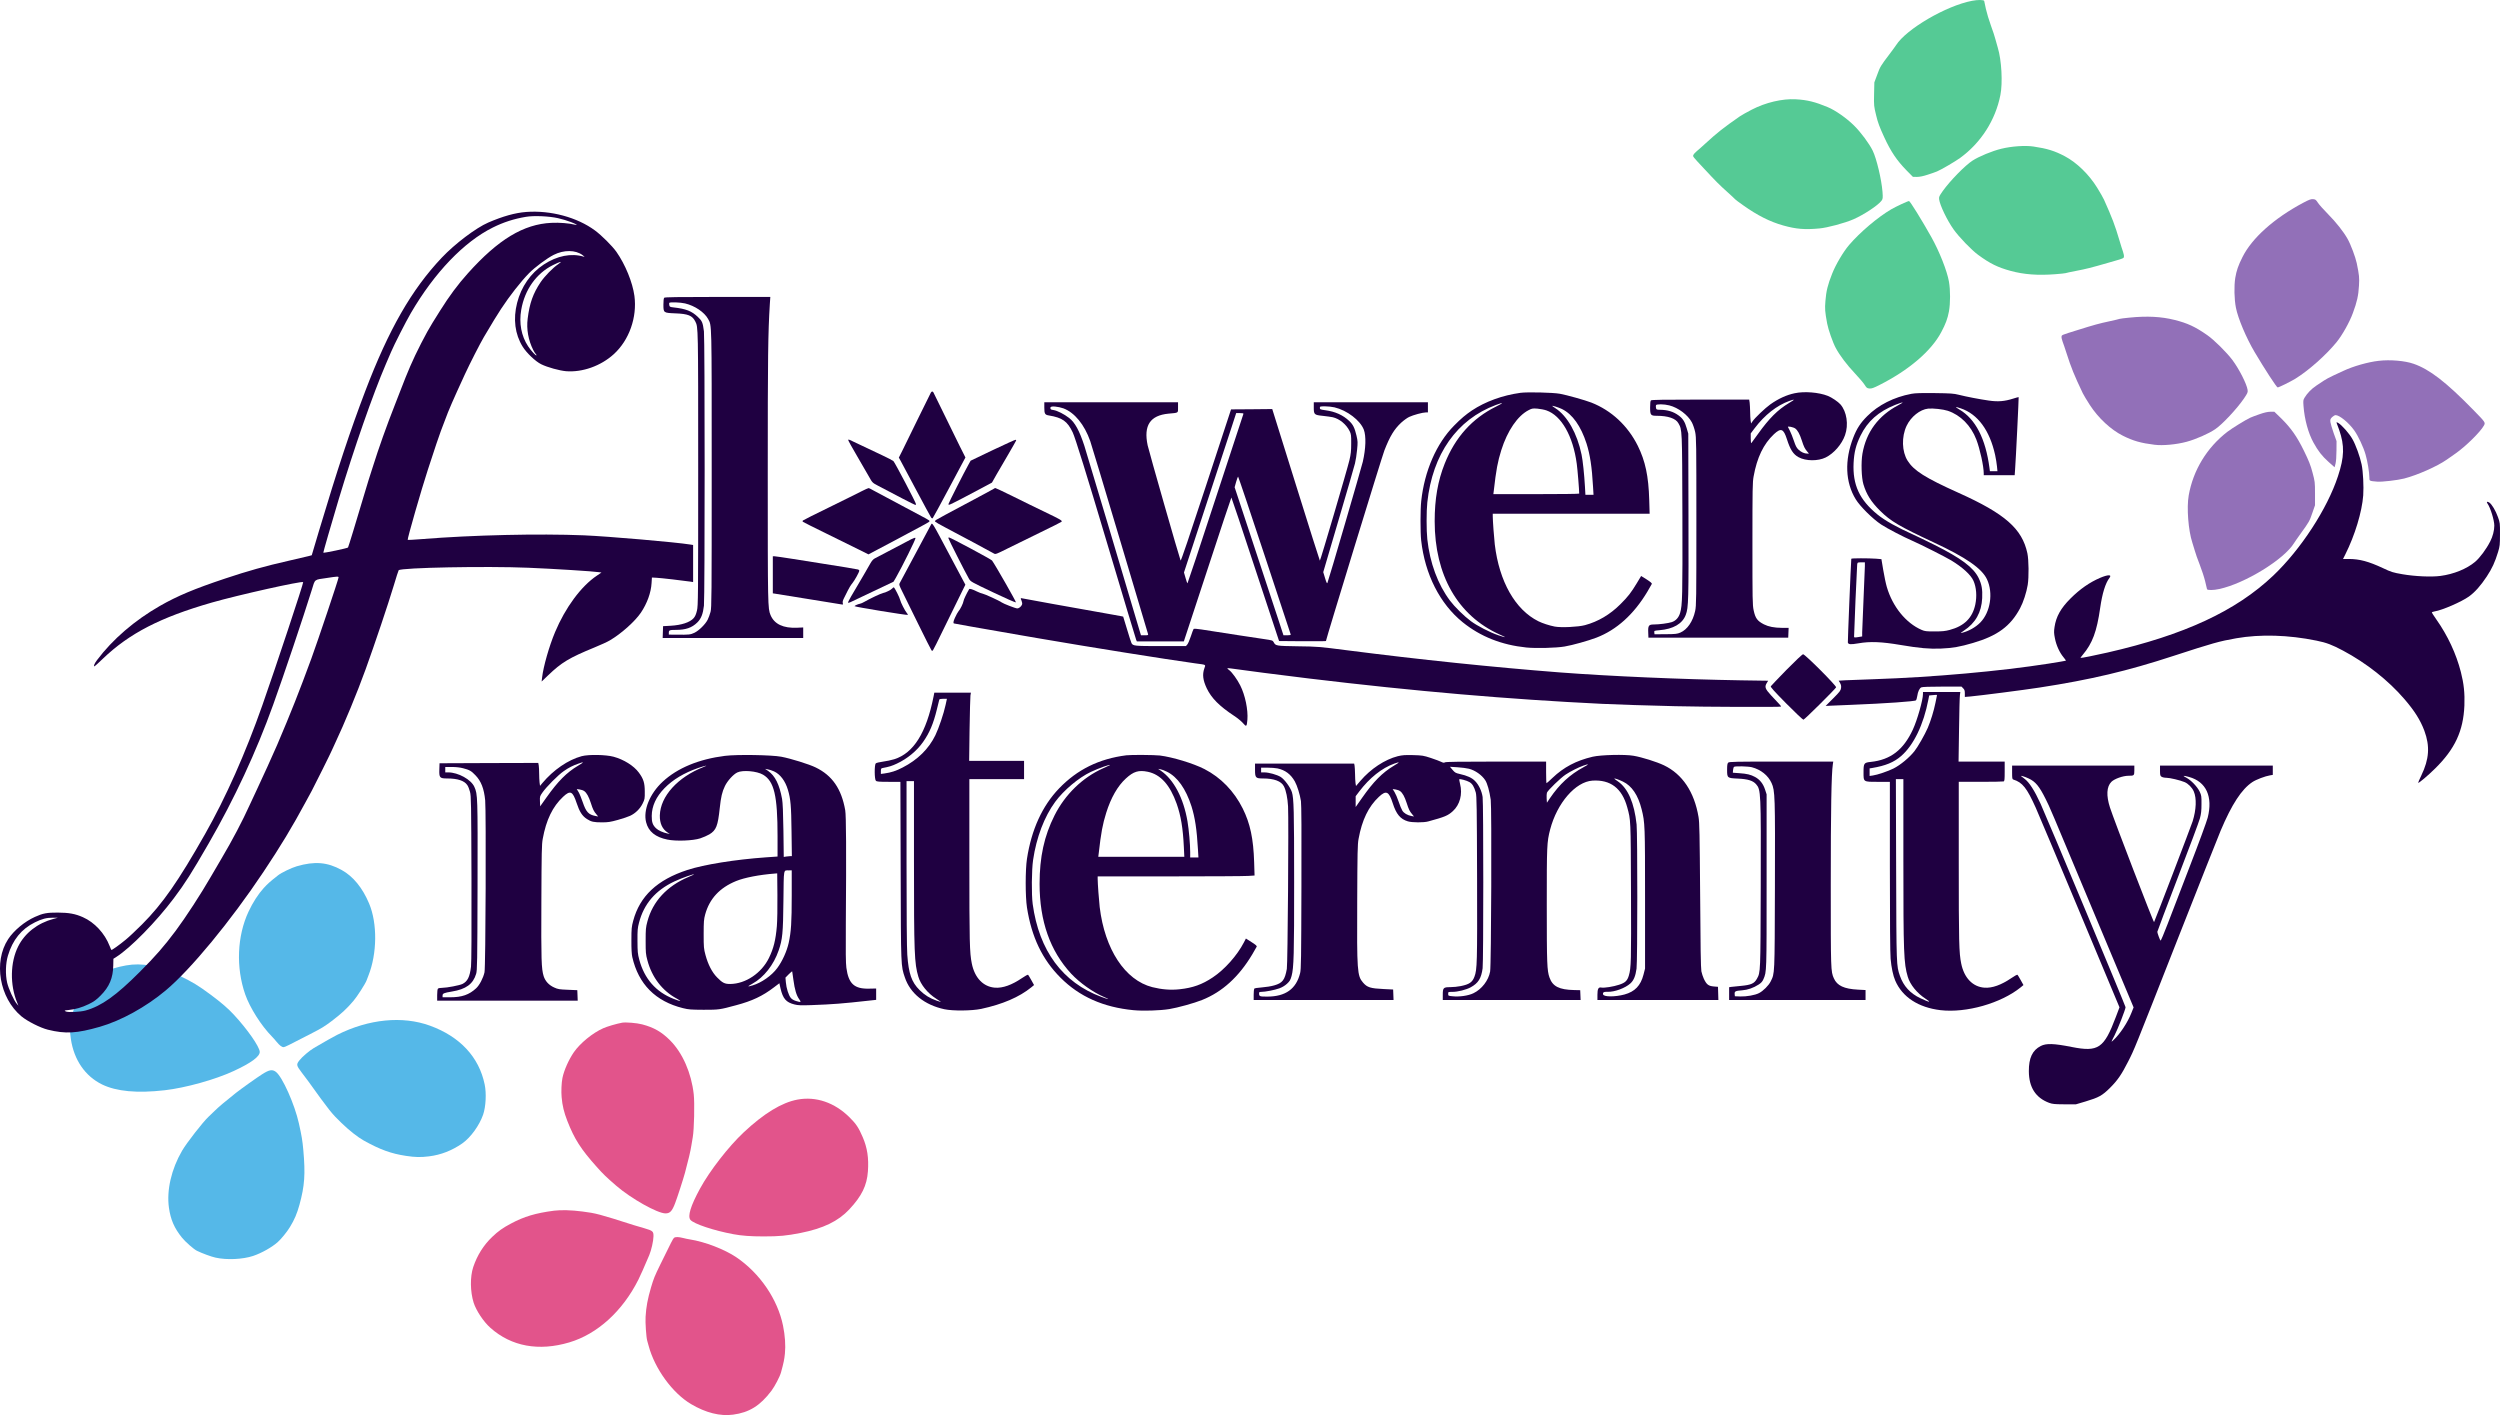 <?xml version="1.0" encoding="UTF-8"?>
<svg id="_レイヤー_2" data-name="レイヤー 2" xmlns="http://www.w3.org/2000/svg" viewBox="0 0 3701.73 2095.3">
  <defs>
    <style>
      .cls-1 {
        fill: #e2548b;
      }

      .cls-2 {
        fill: #55ca95;
      }

      .cls-3 {
        fill: #55b8e8;
      }

      .cls-4 {
        fill: #1f0041;
      }

      .cls-5 {
        fill: #9270b8;
      }
    </style>
  </defs>
  <g id="_レイヤー_1-2" data-name="レイヤー 1">
    <g>
      <g>
        <path class="cls-3" d="M291.47,1851.97c7.86,3.85,21.46,8.85,27.58,10.16,16.64,3.77,40.55,2.6,55.81-2.5,12.66-4.29,27.84-12.82,36.49-20.6,5.06-4.46,13.77-15.18,17.96-22.16,6.63-10.77,10.45-19.77,14.14-33.1,7.66-28.07,8.86-45.12,5.67-80.89-1.3-14.17-2.29-20.39-6.51-39.35-6.24-28.31-24.58-69.35-34.13-76.45-5.3-3.94-9.69-3.22-20.34,3.57-7.72,4.85-30.81,21.33-38.56,27.41-15.37,12.13-26.11,21.21-31.78,26.84-1.25,1.19-5.32,5.14-9.14,8.78-8.47,8.04-32.21,38.48-39,50.13-15.92,27.29-23.17,58.66-19.49,84.57,2.54,17.71,7.93,30.07,19.13,44,4.93,6.28,17.56,17.28,22.19,19.6Z"/>
        <path class="cls-3" d="M151.14,1605.75c21.33,10.37,51.84,13.24,92.82,8.56,30.65-3.51,74.45-15.68,101.82-28.36,26.17-12.07,39.13-21.63,38.82-28.59-.49-7.72-18.26-33.26-38.32-54.89-8.42-9.12-18.42-17.8-34.15-29.49-18.86-14.02-27.48-19.18-46.78-28.42-31.04-14.73-55.16-19.32-78.77-15.06-26.66,4.86-42.01,12.76-55.8,28.8-12.82,14.9-20.1,28.55-24,45.2-3.54,14.82-3.89,21.66-1.85,35.01,4.63,30.98,21.18,54.99,46.21,67.24Z"/>
        <path class="cls-3" d="M538.6,1688.77c24.06,13.4,40.6,19.46,62.6,22.73,13.53,2.08,21.77,2.23,33.98.71,17.69-2.18,34.04-8.59,49.22-19.11,12.5-8.77,25.33-26.53,30.96-42.65,3.99-11.74,5.08-31.48,2.27-44.79-8.4-40.5-36.51-70.74-80.92-86.93-40.78-14.86-90.8-9.93-137.58,13.62-5.99,3.03-18.66,10.18-34.38,19.43-6.9,4.09-17.5,13.16-21.7,18.63-4.49,5.88-4.23,7.2,3.68,17.68,3.9,5.14,8.25,10.86,9.6,12.74,31.57,44.02,34.89,48.11,49.29,61.93,11.43,11.11,24.03,20.98,32.99,26.02Z"/>
        <path class="cls-3" d="M419.96,1550.51c1.92-.07,6.91-2.59,39.66-19.49,17.54-9.02,20.41-10.87,31.62-19.24,14.27-10.82,22.64-18.56,32.19-29.9,5.43-6.3,17.57-25.32,19.25-29.92.55-1.58,1.86-4.85,2.79-7.27,13-32.58,13.46-77.46,1.06-106.87-9.7-23.16-23.65-40.26-40.54-49.56-21.17-11.75-40.06-13.33-66.64-5.55-7.95,2.31-22.76,9.5-27.62,13.36-11.92,9.33-15.33,12.41-21.3,18.93-8.12,8.92-16.09,21.31-22.45,34.9-16.9,36.15-18.78,82.6-4.91,122.44,6.91,19.71,23.6,46.2,39.57,62.43,1.77,1.81,4.84,5.22,6.77,7.65,4.36,5.36,7.84,8.07,10.56,8.09Z"/>
      </g>
      <path class="cls-4" d="M779.21,313.86c-16.3,1.2-34.5,6.3-56.3,15.7-18.2,7.9-49.3,31.4-68.7,51.9-44.7,47.2-78.6,106.3-113.3,197.5-22.3,58.6-40.9,114.7-68.6,207.2l-10.7,36-4.4,1.2c-2.4.6-15.5,3.7-29.1,6.8-35.7,8.1-61.3,15.3-94.8,26.5-45.5,15.2-70.6,25.7-96.5,40.5-37.4,21.4-70.1,49.5-93.1,80.2-3.9,5.1-5.6,9.3-3.8,9.3.3,0,6-5.1,12.5-11.4,39.2-37.5,85.1-61.2,161.4-83.1,39.5-11.3,133.1-32.2,135.1-30.2.9.8-40.7,126.2-60.4,182.2-25,71.1-54.2,136.8-84.7,190.5-39.9,70.4-63,103.5-93.5,134.1-8.5,8.5-19.3,18.7-24,22.5-9.4,7.8-20.8,15.9-21.4,15.3-.3-.2-1.4-2.9-2.6-5.9-7.3-18.8-22.4-35-39.6-42.6-11.3-5-20.6-6.7-36.9-6.8-16.4-.1-22.4,1.1-34.1,6.4-15.3,6.9-31.2,20.1-39.6,32.9-22.1,33.7-13,87,19.6,114.3,8.8,7.3,27.9,17,39.2,19.8,26.2,6.5,42.7,5.5,76.9-4.3,31.4-9,68.4-29.4,97.5-53.8,37-30.9,96-102.4,144.7-175.4,25.4-38,43-67.2,62.8-104,2.7-5,6.6-12.2,8.7-16,4-7.4,29.8-59.3,29.8-60,0-.2,2.2-5,4.9-10.7,13.8-29.2,32.4-74.1,45.1-109.2,13.6-37.6,33.2-95.9,41.7-124.1,3.6-12.1,6.9-22.4,7.3-22.8,3.5-3.9,130-6.3,192-3.7,36.6,1.5,97,5.3,104.9,6.6l3.4.5-6.8,4.6c-23.2,15.5-46.7,47.3-61.9,83.6-8.7,20.6-17.4,51.2-19.2,67.2l-.7,6,9.4-9c20.1-19.3,31.2-26,68.9-41.5,9.1-3.7,19.4-8.4,22.8-10.5,16.7-9.8,37-27.9,45.9-41,9.2-13.7,15-29.6,15.8-43.9l.5-8.1,6.2.3c5.8.2,42.1,4.4,51.1,5.8l3.7.6v-54.9l-3.7-.6c-22.2-3.6-122.4-12.2-158-13.7-66.6-2.7-164.3-.5-240.1,5.6-11.2.9-20.5,1.4-20.8,1.1-.9-.9,20.4-75,29.8-103.7,10.5-32.2,16.9-51.3,19.3-57.5,1.3-3.3,3.9-10.3,5.9-15.5,5.8-15.9,11.5-28.9,29.7-68.5,7.4-16,22.4-45.4,28.1-55.1,13.9-23.4,18.1-30.4,25.6-41.9,12.4-18.9,28.9-40,41.2-52.6,8.5-8.7,26.8-22.3,36.6-27.2,15-7.6,32.3-7.4,42.6.3,3.2,2.4,3.7,3,1.8,2.4-18.3-5.5-39.4-1.4-59.1,11.6-19.3,12.6-33.5,33-39.5,56.8-6.1,23.9-3.2,46.5,8.2,64.8,5.8,9.4,19.1,22,27.5,26.1,9.3,4.6,26.9,9.4,36.8,10.3,24.2,1.9,51.5-7.8,70.6-25.2,22.8-20.7,34.8-54.6,30.6-86.3-2.7-20-13.5-46.5-26.7-65.3-6.1-8.6-21.7-24.2-31.7-31.6-26.4-19.5-65.7-30.1-101.8-27.4ZM826.31,323.06c5.8,1.3,14.2,3.8,18.7,5.6,8.5,3.2,11.9,5.5,6.1,4-8.3-2.1-22.6-3.3-34.6-2.7-41.2,1.9-78.7,24.5-123.7,74.7-14.8,16.5-27.6,33.7-41,55.1-4.3,6.8-9.5,15.1-11.5,18.4-8.9,14.1-24.7,45-32.9,64.2-6,14.1-7.5,17.9-15.6,38.8-2.6,6.6-5.7,14.7-7,18-12.9,32.8-23.6,62.9-33.4,94-2.3,7.1-4.8,15-5.6,17.5s-3.7,12.1-6.5,21.5c-12.6,42.4-23.3,77.4-24,78.5s-35.8,8.5-36.6,7.7c-.3-.3,11.9-42.6,22.7-78.7,23-76.5,50.8-156,69.9-200.5,2.9-6.6,6.3-14.7,7.7-17.9,4.4-10.5,21.8-44.7,29.3-57.6,35-60,78.6-105.5,121.5-126.8,15.7-7.8,31.4-12.9,49-15.8,11.7-2,34.1-1,47.5,2ZM826.31,391.36c-7.7,5.2-19.7,17.5-25.7,26.3-11.3,16.8-16.5,31.3-19.3,54.3-2,15.5,1,31.9,8.3,46.4,1.5,2.8,3.1,5.4,3.7,5.8.5.3,1,1.1,1,1.8,0,2-8-6.5-12.4-13.3-10-15.1-13.6-34.3-10.1-54.1,5.1-29.5,22.3-53.7,46.7-65.9,11.8-5.9,15.5-6.5,7.8-1.3ZM501.31,854.96c0,2.5-30.7,93.9-40.3,120.2-17.8,48.5-30.1,79.7-50.7,128-5.5,12.8-22.5,50.3-30.2,66.5-3.3,6.9-8,16.9-10.4,22.3-10.5,23.3-25.7,52.2-41.4,78.7-5.4,9.1-12.5,21.2-15.8,27-15.3,26.5-37.5,60.6-52.4,80.6-17.2,23-30,37.7-53.3,61-34.8,34.9-56.7,50.5-80.1,57-8.2,2.2-26.3,3.1-29.5,1.3-2.3-1.3-2-1.4,4.1-2,10.7-1.1,19.9-3.8,30-8.7,7.8-3.8,11-6.1,17.6-12.7,13-13,18.5-26.1,18.8-44.7l.2-9.8,4.4-2.8c21.1-13.4,59.2-52.3,85-86.7,16.9-22.5,25.8-36.5,51.5-81,38-65.8,70.6-135.8,95.8-206,15.8-43.9,44.7-130,57-169.5,5.2-16.8,2.9-15,22.7-17.9,15.5-2.4,17-2.4,17-.8ZM79.31,1360.56c-23.7,6.3-42.5,21-52.4,40.8-11.8,23.4-12.4,56.9-1.5,83.2l1.9,4.6-2.6-3c-4.2-4.9-12.1-22.4-14.1-31-2.8-12.3-2.3-28.5,1.1-40,7-23.5,20.1-39.7,40.1-49.5,10.3-5.1,17.2-6.9,26.5-6.8h7.5l-6.5,1.7Z"/>
      <path class="cls-4" d="M983.51,440.86c-.8.8-1.2,4.5-1.2,10,0,12.3.1,12.4,17.1,13.1,19.5.7,25.7,3.2,30.2,12.2,4.2,8.5,4.2,6,4.2,218,0,192.3-.1,202.4-1.8,209.8-1.3,5.6-2.7,8.8-4.9,11.3-5.5,6.3-18.1,10.4-34.3,11.3l-11,.6-.3,8.7-.3,8.8h208.1v-15.6l-8.7.4c-20.8,1-34.1-5.3-39.7-18.8-4-9.8-4.1-12.5-4.1-207,0-178.1.4-209.7,3.1-253.8l.7-10.2h-78c-59.2,0-78.2.3-79.1,1.2ZM1014.31,449.26c14.5,3.4,28.7,13,34.2,23.1,5.5,10.1,5.3,1.4,5.3,222.3,0,190.9-.1,204.9-1.7,211.3-1,3.7-2.9,9-4.3,11.7-3.4,6.7-12.9,16.1-19.6,19.3-5.8,2.8-8.2,3-26.1,2.8l-11.8-.1v-2.9c0-3.6,1.2-4.1,10.4-4.1,14.6,0,23.7-3.1,31.7-10.9,5.7-5.6,8.5-12.6,9.9-24.9,1.4-12.3,1.4-394.8,0-406.2-1.7-13-2.6-15.4-9.1-21.5-9.1-8.6-17.4-11.9-36-14-5.2-.6-5.7-.9-6.2-3.3-.3-1.5-.3-3,0-3.4.8-1.4,16.6-.8,23.3.8Z"/>
      <path class="cls-4" d="M1378.31,581.36c-.6,1-9.3,18.7-19.4,39.3-10,20.6-20.5,41.9-23.1,47.2l-4.9,9.7,2.4,4.3c1.3,2.4,11.7,21.8,23.1,43.3,11.4,21.4,21.4,39.9,22.2,41,1,1.3,1.9,1.7,2.5,1,.6-.6,11.7-21,24.7-45.4l23.7-44.4-8.6-17.1c-4.7-9.5-15.2-30.9-23.3-47.6-8.2-16.8-15.2-31.1-15.6-31.8-1.1-1.7-2.5-1.5-3.7.5Z"/>
      <path class="cls-4" d="M2251.31,581.66c-26.7,3.7-52,12.9-72,26.2-9,6.1-16.1,12-26.2,22.3-26.2,26.5-43.9,67.2-48.7,111.7-1.4,12.3-1.4,46.5-.1,58.3,5.6,50.3,27.8,94,61.5,121.2,26.3,21.2,57.5,33.6,94.3,37.4,14.1,1.4,44.3.7,56.7-1.5,11.4-1.9,35.3-8.6,47-13.1,29.9-11.5,55.3-34.4,75.4-68,3.3-5.5,6.2-10.7,6.6-11.5.4-1.1-1.9-3-7.6-6.7l-8.2-5.1-6.3,10.5c-8.5,14.1-13.1,20.1-24.4,31.3-15.2,15.2-33,25.8-52.5,31-10,2.7-35.2,3.9-44.7,2.1-8.2-1.6-18-4.8-24.3-7.9-34.3-17.1-57.9-58.8-64.5-113.7-1.1-9.4-3-35.2-3-41.8v-3.7h232.3l-.6-20.3c-1-35.4-5.8-57.7-16.9-80.2-14.9-29.9-39.1-52.4-68.9-64.1-9.3-3.6-36.1-11.1-46.4-13-10.5-1.9-48.2-2.8-58.5-1.4ZM2215.31,601.96c-35.5,17.6-60.5,45.4-76.1,84.4-10.2,25.5-14.9,52.4-14.9,85.4,0,80,34.2,139.7,95.9,167.6,11.3,5,10.9,5.4-1.5,1.3-12.5-4.2-31.4-13.9-40.9-21-10.1-7.5-24-21.2-30.9-30.4-18-24-29.7-55.9-33.5-90.8-1.4-12.5-1.4-42.1,0-54.6,7.7-71.5,43.8-122.7,101.5-144.2,11.9-4.4,12.1-3.5.4,2.3ZM2312.81,605.66c15.5,7.6,28,25.2,36.4,51.2,5.2,16.6,7.9,34.1,9.6,64l.7,11.8h-12l-.7-12.3c-1-17.6-3.1-38.1-5-47.2-6.5-31.4-21.1-57.3-38.6-68.6-2.7-1.8-4.9-3.3-4.9-3.5,0-.8,9.6,2.2,14.5,4.6ZM2289.71,607.66c22.2,7.6,39.5,37.9,45,79.2,1.2,8.6,3.6,38.3,3.6,44,0,.5-28.6.8-63.5.8h-63.6l.6-4.8c3.6-31.6,5.8-43.1,11.1-60.2,9.1-28.9,24.3-51.2,40.8-59.5,4.6-2.4,5.8-2.6,12.7-2.1,4.2.4,10.2,1.5,13.3,2.6Z"/>
      <path class="cls-4" d="M2657.31,582.26c-12.1,2.6-23.8,7.9-36,16.5-7.6,5.4-23.3,20.3-26.6,25.5l-1.9,2.8-.7-4.4c-.3-2.5-.7-8.4-.7-13.1-.1-4.7-.4-10.7-.7-13.3l-.7-4.6h-72.1c-54.8,0-72.5.3-73.4,1.2-.8.8-1.2,4.6-1.2,10.3,0,11.5.8,12.5,9.9,12.5,16.5,0,28,3.9,31.9,10.9,5.7,10.1,5.6,7.2,6,136.1.3,120.4,0,133.4-3.4,144.9-2,6.8-6.3,11.6-12.3,13.6-5.2,1.7-18.7,3.5-26.7,3.5-7.4,0-8.6,1.7-8.2,11.6l.3,7.9h207l.3-7.3.3-7.2h-9.8c-11.5-.1-19.9-1.7-26.8-5.2-9.7-5-12.7-9-15.2-20.8-1.7-7.9-1.8-15.3-1.8-98.5s.2-91,1.7-99.5c5.1-28.4,14.7-48.2,30.2-62.8,10.4-9.6,14.1-8.2,19.1,7.3,5,15.7,9.4,22.5,17.3,26.8,10.8,5.9,28.8,6,40.2.4,12.1-6,23.9-19.5,28.6-33,5.5-15.5,2.6-34.8-6.8-45.6-3.4-3.9-13-10.4-18.7-12.6-13.3-5.3-35-7-49.1-3.9ZM2648.81,596.86c-16.5,9.9-29.2,22.5-45.9,45.9-4.9,6.8-9.3,12.8-9.7,13.3-.5.6-.9-2.3-.9-6.6v-7.7l5.9-7.8c14.7-19.5,32.8-33.7,51.3-40.3,8.8-3.1,8.6-2.3-.7,3.2ZM2471.71,600.26c13.4,3.4,27.5,14.1,33.4,25.1,1.7,3.2,3.9,9.6,4.9,14.3,1.7,8,1.8,16.2,1.8,132.5s-.1,124.5-1.8,132.5c-3.4,15.6-11.6,27.5-21.9,32-4.8,2-7,2.3-21.8,2.4l-16.5.1-.3-2.7c-.3-2.6-.2-2.6,7.5-3.3,20.7-1.7,34.2-9.6,39.1-22.8,4.1-10.8,4.3-21.2,4-147.7l-.3-120.5-2.3-8c-2.7-9.6-5.7-14.4-12-19-7.8-5.7-16.3-8.3-27.8-8.4-4.8-.1-5.2-.3-5.7-2.8-.3-1.5-.3-3.3,0-4,.7-1.8,12-1.7,19.7.3ZM2658.21,634.46c3.5,2.6,6.6,8.1,9.7,17.7,3,9.3,4.4,12.2,8,16.4l2.6,3.1h-2.5c-4.3,0-9.1-2.2-12.9-5.8-3-2.8-4.4-5.6-6.9-13.1-1.8-5.3-4.4-11.9-5.8-14.6-1.4-2.8-2.8-5.4-3-5.9-.7-1.6,8.1.2,10.8,2.2Z"/>
      <path class="cls-4" d="M2830.11,583.16c-25.7,4.8-48.9,16.5-65.3,33-10,10-15.4,18.2-20.6,31.6-13.2,33.7-11.9,66.4,3.6,91.6,6.5,10.6,25,28.9,37.5,37.2,9,5.9,32.7,18.3,47,24.5,11.9,5.2,48,23.4,56.8,28.7,16.7,10.1,29.1,21.4,33,30.2,4.3,9.7,5.3,22.8,2.7,35.2-4.2,19.8-16.4,31.9-38,37.6-6.3,1.7-11,2.2-22,2.2-12.6,0-14.6-.2-19.5-2.3-23.2-10-43-34.4-51.5-63.5-1.5-5-3.8-16.3-5.3-25.1l-2.7-16.1-8-.7c-11.2-.8-36.5-.8-36.6.1-.7,8.5-5.4,123.2-5.1,124.1,1,2.9,3.9,3.1,15.8,1.1,16.9-3,34.2-2.3,61.9,2.4,28.3,4.8,43,6.1,60,5.4,17.8-.8,28.1-2.6,47.5-8.3,36.3-10.6,55.7-24.9,69.8-51.4,4.8-8.9,9.5-23.5,11.3-34.5,1.9-11.8,1.6-37.2-.5-47-7.8-36.3-33.1-58.5-102.1-89.5-49.1-22.1-65.9-32.7-75.2-47.4-8.6-13.6-9.2-35.5-1.5-51.8,6.4-13.4,19.8-24.1,31.8-25.4,7.4-.7,22.1.9,29.2,3.2,18.8,6.3,34.2,21.8,42.2,42.5,5.4,14,11,39.7,11,50.3v2.6h45.8l.6-8.3c1.1-14,5.6-107,5.3-107.3-.1-.2-3.9.8-8.2,2.2-12.8,4.1-22.5,4.8-35.8,2.9-14-2-33.6-5.8-44.7-8.6-7.4-1.9-12-2.2-35.5-2.5-20.5-.2-28.9,0-34.7,1.1ZM2810.81,599.96c-29.5,15.5-47.5,39.8-53.1,71.7-2.2,12.7-1.5,35.5,1.4,45.3,4.6,15.3,11.3,25.9,24.6,39.2,15.7,15.6,28.5,23.1,79.6,47,47.8,22.3,71.2,38.5,78.8,54.6,9.5,20.2,5.1,48.6-9.8,63.9-7,7.2-17.8,13.2-27.5,15.4-2.4.5-1.7-.1,3-3.2,17.2-11.2,26.2-27.1,27.2-48.2.6-13.1-.7-20.4-5.3-29.9-7.7-15.6-25.7-29.1-65.4-49-12.9-6.4-26.9-13.2-31-15-24.3-10.9-42.4-21-53.3-29.9-26.7-21.7-37-44-35.4-76.6.8-15.7,3.5-26.4,10.2-40.1,10.5-21.5,26.7-35.8,51.5-45.7,12.5-4.9,14.4-4.8,4.5.5ZM2903.31,604.66c25.2,8.5,42.9,32.6,50.9,69.2,1.1,5.3,2.4,12.8,2.7,16.7l.7,7.1h-11.2l-.6-4.8c-5.7-43.3-20.7-72.5-44.6-86.5-7.1-4.2-6.6-4.6,2.1-1.7ZM2761.31,838.36c0,3.2-.9,25.1-2,48.8-1.1,23.6-2,45.8-2,49.1v6.1l-6,1c-5.2.8-6,.7-6-.6-.1-4.9,4.2-104.1,4.6-106.9.5-3.2.6-3.2,5.9-3.2h5.5v5.7Z"/>
      <path class="cls-4" d="M1546.31,603.56c0,9.1.9,10.7,6.8,11.6,19.9,3.3,27.3,8.5,35.2,25q5.5,11.4,51.4,165.5c22.9,76.7,42,140.5,42.6,141.7l1,2.3h69.6l35-106.5c19.2-58.6,35.1-106.5,35.4-106.5s16.3,47.9,35.5,106.3l35.1,106.2,34.7.3c19.1.1,34.7,0,34.7-.3,0-2.4,83.1-273.5,86.5-282.1,8.2-21.1,14.4-31.3,24.8-41.1,3.6-3.3,8.9-7.2,11.9-8.6,6.1-2.9,20.1-6.7,24.7-6.7h3.1v-15h-169v7.8c0,10.4.7,11,13.6,12.3,5.5.6,11.9,1.5,14.4,2,10.1,2.3,20.1,10.5,25.1,20.6,2.1,4.3,2.4,6.1,2.3,18.3,0,10.9-.5,15.7-2.6,24.6-3.3,14.1-43.1,149.3-43.8,148.9-.3-.2-16.3-50.8-35.5-112.4l-35-112.1-30.5.3-30.5.2-37,112.8c-24.9,75.8-37.2,112.2-37.7,111-2-4.7-47.1-162.5-48.8-170.6-6.2-29.4,3.6-44.3,30.9-46.9,15.3-1.4,14.1-.6,14.1-9.3v-7.5h-198v7.9ZM1574.61,604.66c16.5,6.2,31.1,24,39.7,48.5,1.7,4.9,21.6,70.9,44.1,146.5,22.5,75.6,41.2,138.3,41.5,139.2.5,1.6-.2,1.8-5,1.8h-5.5l-2.2-7.3c-18.6-63-79.6-267.3-81.6-273.2-7.3-22.4-14-34.7-22.6-41.3-7.3-5.7-17.7-10.9-23.1-11.7-4.1-.6-4.6-1-4.6-3.3q0-2.5,6.8-1.9c3.7.3,9.3,1.5,12.5,2.7ZM1976.01,603.16c18.6,4.4,38.1,19.3,43.4,33.1,3.5,9.5,3,27.7-1.5,47.4-2.2,9.3-50.4,174.7-52.4,179.4-.6,1.4-1.5-.3-3.5-7l-2.7-8.9,22.5-76.5c12.4-42.1,23.5-80.1,24.5-84.5,1.1-4.4,2.5-13.4,3.1-20,1.1-11.2,1.1-12.7-.9-21.3-2.7-11.3-5-16.1-10.7-21.5-9.1-8.7-20.8-14-35.2-15.9-7.7-1.1-8.3-1.3-8.3-3.5s.3-2.3,7.8-2.3c4.2,0,10.5.7,13.9,1.5ZM1841.11,612.86c-.3.7-18.9,57.4-41.4,126-22.4,68.7-41.1,124.8-41.4,124.8-.4,0-1.7-3.6-2.9-8l-2.3-8,31.7-96.7c17.5-53.3,34.9-106.4,38.7-118.1l6.9-21.2h5.5c4.1,0,5.5.3,5.2,1.2ZM1872.31,821.86c21.1,64,38.5,116.9,38.8,117.5.3,1-1.1,1.3-5.1,1.3h-5.6l-7.6-23.3c-4.2-12.7-20.5-62.1-36.2-109.6l-28.5-86.3,2.2-7.9c1.3-4.4,2.6-7.9,2.9-7.9.4,0,18,52.3,39.1,116.2Z"/>
      <g>
        <path class="cls-5" d="M3410.31,300.26c-43.2,23-75.8,52.2-89.9,80.4-6.3,12.5-8.9,20.1-10.7,31-1.9,12.1-1.5,31.4,1,44,3.1,15.8,15.2,44.5,27.6,65.5,15.1,25.5,32.7,52.5,34.2,52.5,1.8,0,18.8-8.4,26.2-12.9,19.7-12.2,45.2-34.8,61-54.1,8.4-10.3,19.2-29.5,24.2-43.2,6.1-16.4,8.2-25.9,9-40.4.7-12.1.4-15.3-3.3-33.4-1.8-8.7-9-28-13.6-36-5.9-10.5-17-24.6-28.9-36.6-6.6-6.7-13.4-14.3-15.1-17-2.9-4.4-3.6-4.9-7.2-5.2-3.2-.2-6,.9-14.5,5.4Z"/>
        <path class="cls-5" d="M3153.41,470.26c-7.4.7-14.1,1.6-15,1.9-.9.4-7.7,2-15.1,3.6-14.6,3.1-22.7,5.3-47.5,13.1-23.5,7.3-23,7.1-23.3,9.6-.2,1.3.5,4.6,1.6,7.5,1.1,2.9,3.6,10.1,5.5,16.2,7.3,22.8,11.6,33.3,24.3,60,1.3,2.7,6,10.6,10.5,17.5,12.5,19.3,31.1,36.6,48.9,45.5,15.1,7.6,26.7,10.9,47,13.4,12,1.5,32.1-.3,47.3-4.4,13.5-3.6,32.9-12.1,42.5-18.7,10.6-7.2,32.3-30.4,42.7-45.7,5.2-7.8,5.7-8.8,5.2-12.5-1.3-8.7-12.5-30.8-22.5-44.2-8.3-11.1-27.2-29.9-37.2-36.8-17.7-12.4-29.3-17.8-48.6-22.6-19.6-4.9-40.5-6-66.3-3.4Z"/>
        <path class="cls-5" d="M3522.21,534.26c-16,1.8-37.7,8-52.4,14.9-2.7,1.3-9.4,4.3-14.7,6.8-5.4,2.5-11.7,5.9-14,7.5-2.4,1.6-7.5,5-11.3,7.5-7,4.6-13.5,11.2-17.6,18.1-1.9,3.2-2,4.5-1.4,12.3,1.5,19.7,7,39.9,14.7,53.9,7,12.7,12.4,19.7,22.5,28.8l8.8,7.8,1.4-5.3c.8-3.3,1.4-10.9,1.4-19.4l.1-14-4.3-12c-2.3-6.6-4.5-13.9-4.8-16.2-.4-3.8-.1-4.6,2.5-7.3,1.7-1.6,4-3,5.2-3,5.8,0,19.5,11.2,27.6,22.6,5.9,8.3,13.7,24.9,16.8,35.9,2.9,10,5.6,26.5,5.6,33.7,0,5.4-.3,5.3,11.6,6.3,6.9.6,30.2-2.1,39.9-4.6,19.7-5.1,48.8-18,63-27.9,3.9-2.7,9.7-6.8,13-9.1,15.3-10.7,37.1-32.2,42.2-41.6,2.3-4.4,2.2-4.6-15.7-22.9-40.1-41.1-64.8-60.2-88.5-68.4-12.8-4.5-34.8-6.4-51.6-4.4Z"/>
        <path class="cls-5" d="M3346.11,613.16c-5.3,1.8-11.7,4.2-14.1,5.3-6.1,2.7-26.9,15.5-33.8,20.8-30.4,23.3-50.9,57.1-57.4,94.3-3.2,18.1-.6,51.9,5.4,70,1.1,3.1,2.7,8.5,3.7,12.1.9,3.6,4.2,12.8,7.2,20.4,3,7.7,6.6,18.7,8,24.5,1.4,5.8,2.7,11.2,2.8,11.8.5,1.8,9.6,1.7,18.1-.2,38.1-8.2,96.2-43.9,110.9-68.2,1-1.7,5.3-7.8,9.4-13.5,12.6-17.4,13.5-18.9,17.5-30.8l4-11.5v-17.5c0-16.9-.2-17.9-3.7-31-2.8-10.8-5.4-17.2-12.6-32-10.5-21.5-19.5-34.2-34.4-48.8l-9.5-9.2h-5.9c-4,.1-9,1.2-15.6,3.5Z"/>
      </g>
      <path class="cls-4" d="M3459.81,626.26c.5,1,2.2,5.7,3.8,10.3,8.1,23.5,7.7,39.9-1.8,68.6-15.8,48.2-55,108.3-95.9,147.2-55.1,52.3-131.5,87.8-245.1,113.8-17.7,4.1-39.8,8.5-40.3,8-.1-.1,1.4-2.2,3.4-4.6,14.4-17.1,20.8-34.4,25.8-69.4,3.1-21.7,7.8-36.7,13.7-44.4,4.1-5.2-1.9-5.2-13.9-.1-15.4,6.6-29.8,16.6-43.7,30.5-14.4,14.3-21.5,27-23.7,42.4-1,6.6-.9,9.2.6,16.7,2,10.3,6.8,20.8,12.6,27.8,2.2,2.7,3.9,5,3.7,5.2s-11.9,2.2-25.9,4.4c-71.5,11.2-170.4,20.1-257.8,23-17.9.6-37.1,1.3-42.7,1.6l-10.1.6,2,3.4c1.5,2.6,1.9,4.5,1.5,7.6-.5,3.6-1.9,5.5-11.7,15.3l-11.1,11.1,6.3-.3c3.5-.1,17.6-.7,31.3-1.3,50.6-2,94.9-5.1,96.1-6.7.7-.7,1.5-3.5,1.9-6.1,1-6.9,3.3-11.8,6.1-13.1,1.7-.7,11.9-1.1,31-1.1h28.5l2.4,2.5c2,1.9,2.5,3.4,2.5,7.6v5.2l8.3-.7c14.3-1.3,78.2-9.5,102.2-13.2,76-11.7,130.4-24.6,198.5-46.9,57.3-18.7,67.9-21.7,93-26.1,35.8-6.2,77-5,118.6,3.5,15.2,3.1,23,6.1,39.4,14.8,34.5,18.4,67,44,90.9,71.8,15,17.4,23.6,31.1,29.5,46.8,8.5,23,7.2,42-4.5,66.3-2.8,5.8-4.9,10.7-4.7,10.9.8.8,14.5-10.7,24.9-21,29.6-29.1,42-55.7,43.6-93.5.7-18.1-.8-32.3-5.2-49.5-7-27.3-19.5-54.1-36.5-78.2-3.8-5.3-6.7-10-6.5-10.4.3-.3,2.2-.9,4.3-1.3,11.2-1.8,39.5-14.1,50.6-22,8.8-6.3,17.5-16.1,26.4-29.6,7.9-12,12.2-21.3,16.8-36.5,2.5-8.2,2.8-10.5,2.8-26,.1-16.5,0-17.2-3-25.5-3.4-9.6-9.1-19.1-12.9-21.6-2.9-1.9-4.5-1.1-2.7,1.4,4.4,6.1,10.2,24.7,10.2,32.9,0,7-2.3,16.1-6,23.2-6,11.8-15.4,24.4-22.5,30.4-12.4,10.4-31.6,18.2-51.2,20.8-13.4,1.8-37.9.7-56.3-2.5-14.3-2.5-16.6-3.2-29-9.1-21.2-9.9-34.7-13.5-50.6-13.5h-8.4l3.4-6.8c14.1-28,24.7-63,26.5-87.4.9-13.3-.2-35.4-2.4-45.8-2.5-11.8-8.7-29-13.6-37.5-4.7-8.4-15.7-20.8-21-23.9q-3.2-1.9-2.4,0Z"/>
      <path class="cls-4" d="M1255.91,651.46c-.2.4,5.4,10.7,12.5,22.7,7.1,12.1,15.3,26.2,18.1,31.3,5.2,9.3,5.3,9.4,13.3,13.6,23.4,12.5,54.6,28.6,55.5,28.6.5,0,1-.5,1-1.2,0-2.1-31.3-61.7-33.4-63.7-1.2-1-8.4-4.8-16.1-8.4-7.7-3.6-22.1-10.4-31.9-15.1-19.8-9.5-18.3-8.9-19-7.8Z"/>
      <path class="cls-4" d="M1470.01,666.46l-32.8,15.7-2.8,5c-6,10.6-30.1,58.1-30.1,59.3,0,.9.7,1.1,2.2.6,2.1-.6,29.7-14.9,51.3-26.6l11-5.9,6.6-11.7c3.7-6.4,11.7-20.3,17.9-30.7,6.1-10.5,11.2-19.4,11.3-19.9s-.2-1-.8-1.1c-.5-.2-15.7,6.7-33.8,15.3Z"/>
      <path class="cls-4" d="M1275.81,727.36c-4.9,2.6-26.3,13.1-47.4,23.5-21.2,10.3-38.9,19.2-39.5,19.8-.7.7-.7,1.3,0,2,.5.5,16.3,8.4,34.9,17.5,18.7,9.1,40.3,19.8,48.1,23.7l14,7,41-21.7c48.3-25.7,49.4-26.3,49.4-27.5,0-1.3-.2-1.4-41-23-20.1-10.6-39.1-20.8-42.3-22.6-3.2-1.9-6.3-3.4-7-3.3-.7,0-5.2,2.1-10.2,4.6Z"/>
      <path class="cls-4" d="M1471.81,723.56c-.6.5-19.7,10.8-42.5,22.9-22.8,12.1-42.4,22.7-43.4,23.5-1.1.7-1.6,1.8-1.3,2.4.4.6,7.1,4.5,15,8.6,19.9,10.4,69.8,37.2,72.4,38.8,2,1.2,3.8.5,19.5-7.4,9.6-4.7,31.3-15.4,48.3-23.7,17-8.2,31.4-15.5,31.9-16,1.7-1.7-.7-3.1-24.4-14.5-12.4-5.9-33.7-16.4-47.4-23.2-13.6-6.7-25.4-12.3-26-12.3-.7,0-1.6.4-2.1.9Z"/>
      <path class="cls-4" d="M1378.01,777.86c-.8,1.3-11.2,20.7-23.1,43.2-12,22.5-22.3,41.7-22.9,42.7-1,1.6-.3,3.6,3.7,11.6,2.7,5.4,13.4,27.1,23.7,48.2,10.4,21.1,19.3,38.9,19.9,39.5.7.7,1.3.7,2,0,.6-.6,7.5-14.3,15.3-30.5,7.9-16.1,18.5-37.8,23.6-48.1l9.2-18.7-21.7-40.8c-29.7-55.9-27-51.6-29.7-47.1Z"/>
      <path class="cls-4" d="M1349.21,798.46c-3,1.6-15.5,8.2-27.9,14.7-12.4,6.4-24.1,12.6-26.1,13.7-2.4,1.3-4.6,3.9-6.9,8.1-1.9,3.4-5.9,10.5-9,15.7-18.9,31.7-24.2,41.1-23.6,41.7.3.4,2.1,0,3.9-.9,1.7-.8,16.8-7.9,33.3-15.8l30.1-14.3,3.6-6.1c9.1-15.9,29.9-57.8,29-58.7-.6-.6-3,.1-6.4,1.9Z"/>
      <path class="cls-4" d="M1404.31,796.96c0,1.3,25.6,51.8,30.3,59.8,2.6,4.5,3,4.7,35.8,20.3,18.2,8.7,33.5,15.4,33.9,14.9.6-.7-30.3-54.9-35.4-62-1.3-1.8-61.9-34.3-64-34.3-.3,0-.6.6-.6,1.3Z"/>
      <path class="cls-4" d="M1144.31,851.16v27.4l3.3.5c1.7.3,24.4,4,50.2,8.1,25.9,4.1,47.8,7.7,48.8,7.9,1.6.4,1.8,0,1.3-2-.5-1.7.1-4.1,1.7-7.2,1.4-2.6,3.9-7.7,5.7-11.4s4.7-8.5,6.5-10.5c3.4-4.1,10.5-16.8,10.5-18.9,0-.7-.8-1.5-1.7-1.8-1.8-.5-26.8-4.7-55.3-9.1-8.5-1.3-26.9-4.2-40.9-6.5-13.9-2.2-26.4-4-27.7-4h-2.4v27.5Z"/>
      <path class="cls-4" d="M1321.21,871.26c-1.7,2.1-10.3,6.4-13.7,6.8-2.6.4-19.7,8.4-27.7,13.1-2.2,1.3-5.1,2.6-6.5,2.8-3.1.6-8,2.8-8,3.6,0,1,78.5,13.8,78.9,12.9.2-.5-.6-1.9-1.7-3.1-2.4-2.7-9-15.6-9.6-18.9s-8.4-18.8-9.5-18.8c-.5,0-1.4.7-2.2,1.6Z"/>
      <path class="cls-4" d="M1435.01,872.36c-3.7,6.2-8.1,15.4-8.3,17.5-.4,3.3-4.9,12.5-7.5,15.3-1,1.1-3.4,5.5-5.3,9.7q-3.5,7.8-1.3,8.3c1.2.3,12.3,2.3,24.7,4.5,44.4,7.8,63.7,11.2,74.5,13,6.1,1,19.1,3.3,29,5,73.8,12.7,182.6,30.1,228.5,36.5,17.6,2.4,16,1.5,13.9,7.7-3.1,8.9-2,17.4,3.6,29.3,7,14.6,18.7,26.4,40.7,40.9,4.8,3.1,10.7,8,13,10.7,5,5.9,5.6,5.4,6.5-5,1.2-14.6-3.3-36.5-10.6-50.9-4.4-8.8-12.1-19.4-16.2-22.5-1.6-1.1-2.9-2.4-2.9-2.7,0-.4,2.4-.3,5.3.1,12,1.9,78.5,10.4,115.7,14.9,157,18.9,295.6,30.8,433.5,37.5,19.6,1,67,2.5,108.7,3.5,44.1,1.1,155.7,1.5,156.6.6.3-.4-1.1-2.3-3.2-4.4-2-2-7.3-7.6-11.6-12.4-8.8-9.6-9.8-12.4-6.1-18.4l1.9-3.1-40.2-.6c-89.1-1.5-194.6-6.1-268.1-11.7-99.1-7.7-207.9-19-314.5-32.7-42.7-5.5-44.1-5.6-73.5-6-32.5-.5-33-.6-35.9-6.1-1.3-2.6-2.1-2.8-14.3-4.6-11.3-1.6-62.5-9.4-92.6-14.2-6.2-1-11.2-1.3-11.6-.8-.5.5-2.3,5.4-4.1,10.9s-4.2,11-5.3,12.2l-2,2.3h-37.3c-38.9,0-41.1-.2-43.3-4.4-.6-1.1-3.6-10.4-6.6-20.5-3-10.1-5.6-18.5-5.7-18.7-.4-.3-2.1-.6-104.8-18.9-23.4-4.2-43.5-7.9-44.7-8.2-2.7-.6-2.7-.5-.9,3.8.8,2,1.1,4.2.6,5.4-1.1,3-4.6,5.8-7.2,5.7-2.5,0-20.9-7.2-23-8.9-2.5-2.1-25.3-12.5-28-12.9-1.5-.2-5.4-1.7-8.5-3.2-6.5-3.3-11-4.6-11.6-3.5Z"/>
      <path class="cls-4" d="M2645.31,991.76c-12.3,12.6-22.8,23.6-23.3,24.4-.6,1.1,5,7.4,22.9,25.5,13.1,13.2,24.5,24,25.4,24,1.5,0,46.1-44.2,48.4-47.9,1.2-1.8-46.1-49.2-48.9-49-1.2.1-11,9.3-24.5,23Z"/>
      <path class="cls-4" d="M2847.31,1027.76c0,8.8-8.5,38.6-15,52.6-14,30.1-33,44.7-62.3,47.8-10,1-10.7,2-10.7,15,0,15-.7,14.5,21.5,14.5h17.5v125.2c0,79.4.4,129.5,1.1,136.8,1.1,12.8,3.7,25.1,6.8,32.2,10.5,24.5,34.3,40,67.2,43.9,38.1,4.4,89.4-10.2,118.6-33.8l4.1-3.4-4-7.2c-2.2-4-4.4-7.6-4.8-8-.4-.5-4.5,1.7-9.1,4.9-15,10.2-28.3,15-39.9,14.2-17.4-1.3-30.1-14.5-34.4-35.9-3.2-15.8-3.6-30.7-3.6-149.7v-119.2h32.4c17.8,0,33.1-.3,34-.6,1.4-.5,1.6-2.8,1.6-15v-14.4h-68.3l.7-46.8c.3-25.7.9-48.8,1.3-51.5l.6-4.7h-55.3v3.1ZM2867.91,1030.36c-.2,1-1.2,5.6-2.1,10.3-2.4,11.9-6.9,26.5-11.3,36.9-4.4,10.2-15,28.7-19.8,34.7-7.8,9.8-20.7,20.4-30.9,25.6-7.6,3.9-24.3,9.6-30.7,10.4l-4.8.7v-11.2l3.8-.6c19.7-3.3,32.2-8.4,42.9-17.7,18.6-16.2,33.2-46.5,40.3-83.5l1.2-6.2,4.2-.4c2.2-.2,4.9-.4,5.9-.5,1.3-.1,1.7.3,1.3,1.5ZM2818.31,1272.36c0,139.7.6,154,6.5,173.9,3.4,11.7,13.8,24.4,26.4,32.6,9.2,5.9,6.1,5.7-7.5-.7-15.2-7.1-25.2-18-30.5-33.2-5.2-15.1-5.2-13.6-5.6-157.6l-.4-133.7h11.1v118.7Z"/>
      <path class="cls-4" d="M1382.31,1031.36c-10.7,53.7-29.6,83.8-58.1,92.8-4.3,1.3-11.9,3-16.9,3.6-5.2.7-9.8,1.8-10.6,2.6-2.1,2.2-2,23.5.2,25.7,1.3,1.3,4.5,1.6,18.9,1.6h17.4l.4,131.7c.4,143.6.3,140.3,6.2,157.9,7.9,23.7,29.2,40.8,58.5,47.1,12.6,2.7,40.8,2.4,54.5-.5,31.6-6.8,56.3-17.4,74.2-31.9l4.1-3.4-4-7.2c-2.2-4-4.4-7.6-4.8-8-.4-.5-4.5,1.7-9.1,4.9-15,10.2-28.3,15-39.9,14.2-17.4-1.3-30.1-14.5-34.4-35.9-3.2-15.9-3.6-30.7-3.6-151.7v-121.2h81v-27h-81.3l.6-46.3c.4-25.4,1-48.1,1.3-50.5l.7-4.2h-54.2l-1.1,5.7ZM1400.11,1043.86c-2.7,12.7-10.1,34.5-15.1,44.8-9.9,20.3-26.3,36.4-48.5,47.8-9.8,5.1-17.4,7.5-26.9,8.8l-5.3.7v-4.2c0-3.4.4-4.1,2.3-4.5,10-1.9,14-3.1,21.4-6.6,15.4-7.2,29.6-18.9,38.7-31.9,9.7-13.8,15.3-27,20.6-48.7,1.7-7.1,3.3-13.5,3.5-14.2.3-.7,2.4-1.2,5.9-1.2h5.4l-2,9.2ZM1353.31,1273.86c0,138.2.6,152.6,6.5,172.4,3.4,11.7,13.8,24.5,26.4,32.5,4.2,2.7,7.3,4.9,7,4.9s-3.1-.9-6.3-2c-10-3.4-17.9-8.3-25.2-15.6-12-11.8-16.3-24.4-18.3-52.4-.7-8.8-1.1-62.1-1.1-135.8v-121.2h11v117.2Z"/>
      <path class="cls-4" d="M861.31,1119.66c-20.1,5.4-42,20.4-58.2,39.8l-3.5,4.2-.7-5.2c-.3-2.9-.6-8.9-.6-13.3s-.3-9.7-.6-11.8l-.7-3.7-73.1.2-73.1.3-.3,9.2c-.4,12.2.6,13.3,11.5,13.3,15.6,0,25.5,3.3,29.9,9.8,1.3,1.8,3.1,6.3,4,10,1.7,6.2,1.8,15.8,2.2,128.2.2,81.8,0,124.5-.7,130.7-1.8,15.2-5.1,21.8-12.7,25.6-4,2-23.1,5.7-29.8,5.7-2.8,0-5.7.5-6.4,1.2s-1.2,4.4-1.2,9.5v8.3h208.1l-.3-7.8-.3-7.7-14-.6c-12.6-.5-14.6-.8-20.3-3.4-7.8-3.5-13.1-9.3-15.5-16.7-3.4-10.9-3.8-24.3-3.4-110.3.3-73,.5-85.2,2-93,5.1-28.1,14.7-47.9,30.1-62.3,10.8-10.1,14.2-8.5,20.1,9.2,4.3,13,8.4,19.3,15.3,23.7,6.4,4.1,10.1,4.9,22.2,4.9,9,0,12.3-.5,23.5-3.6,7.2-2,15.3-4.7,18.2-6.1,7.8-3.6,14.7-10.4,18.5-18.1,3.1-6.3,3.3-7.2,3.2-17.7,0-12.9-1.9-18.9-8.8-28.2-7.4-10.1-22.3-19.4-37.5-23.5-11.6-3.1-36.9-3.5-47.1-.8ZM855.81,1133.86c-16.8,10-29.6,22.9-46.7,47l-9.3,13.1-.3-7.3c-.3-7.1-.2-7.6,3.5-12.9,5.8-8.5,23.5-26.3,31.8-32,7.5-5.2,12.7-7.9,22-11.2,8.5-3.1,8.2-2.1-1,3.3ZM685.81,1137.56c9.3,2.4,12,3.9,18.1,10.3,8.5,8.7,12.8,19.9,14.5,37.2,1.5,16.5.7,247.2-1,254.6-1.9,8.6-7.5,19.2-12.4,23.7-10.4,9.6-21.1,13.3-38.4,13.3h-11.3v-2.5c0-3.2,1.8-4,13.8-6,20.9-3.4,31.4-11.1,35.9-26.2,1.6-5.3,1.8-15.4,2.1-130.2.3-133.3.2-135.5-4.7-146.6-4.8-10.9-24-21.5-38.8-21.5h-4.3v-8h9.8c6.1,0,12.3.7,16.7,1.9ZM865.21,1171.46c3.5,2.6,6.6,8.1,9.7,17.7,3,9.4,4.4,12.2,8.1,16.5l2.7,3.3-3.9-.7c-10.4-2-14-5.9-19-20.6-1.9-5.6-4.6-12.3-6.1-14.8l-2.7-4.5,4.3.6c2.4.3,5.5,1.4,6.9,2.5Z"/>
      <path class="cls-4" d="M1073.61,1119.16c-38.9,4.9-70.5,18-92.4,38.3-19.1,17.7-29.1,42.2-24.5,60.1,3.5,13.7,13.7,22,31.5,25.6,12.9,2.7,37.8,1.7,48.6-1.8,4.4-1.5,10.5-4.1,13.5-5.9,10.2-6.2,12.6-12.4,15.4-38.8,1.8-16.8,3.5-24.1,7.7-32.8,3.7-7.7,12.5-17.4,18.3-20.1,8-3.9,28.9-2.1,38.1,3.3,16.5,9.7,21.5,30.9,21.5,91.2v30l-17.3,1.2c-45.3,3.2-91.9,10.7-116.3,18.7-44.6,14.6-70.3,38.7-80.1,75.1-2.4,9-2.7,11.6-2.7,28.9-.1,12.6.4,21,1.3,24.9,9.1,40.2,34.5,65.7,75.1,75.7,8.4,2.1,11.9,2.3,30.5,2.4,22.8,0,23.6-.1,48-6.7,23.8-6.3,39.5-13.7,56.3-26.6l7.9-6,1.7,7.7c3.6,15.2,8.2,20.6,20.6,23.7,5.4,1.4,9.6,1.5,25,1,32.5-1.2,45.2-2.2,85.8-6.7l10.2-1.1v-16.8l-10.2.2c-22.2.6-30.7-7.2-33.9-30.9-.9-6.4-1.1-24.5-.8-65.3.8-107.9.5-159.9-.9-168-5.6-31.7-19.2-51.4-43.7-63.3-9.7-4.8-37.2-13.3-51-15.9-14.6-2.7-65.7-3.5-83.2-1.3ZM1041.81,1135.66c-38.3,15-64,43.4-64.8,71.6-.3,11.8,3.7,20.5,11.7,25.6l3.1,1.9-3.5-.6c-6.7-1.4-13.6-4.5-17-7.8-4.9-4.8-6.4-9-6.3-18.2.1-14.5,6.4-28.3,18.8-41,12.6-12.9,29-22.7,50-30,10.8-3.6,16.2-4.7,8-1.5ZM1146.01,1142.16c9.2,4.2,16.7,14,20.7,27.5,3.9,13,4.9,23.6,5.3,61.2l.5,36.8h-2.3c-1.3,0-4,.3-6,.6l-3.7.6-.5-38.8c-.4-28-1-41.2-2-47.1-3.9-21.4-10.4-34.4-20.7-41.5l-4.5-3,4,.7c2.2.3,6.3,1.7,9.2,3ZM1172.31,1325.36c0,40.5-.9,54.3-4.5,70.8-2.8,12.5-9.4,27.1-16.9,37.2-8.2,11.2-23.4,21.8-36.5,25.7-8.2,2.4-8.3,2-.3-2.5,17-9.4,31.5-27.8,38.9-49.4,5.6-16.4,6.5-25.3,7-73.2.6-49.4-.2-45,8.1-45.2l4.2-.1v36.7ZM1150.31,1371.16c-1.8,20.9-4.8,33-11.7,47.2-10.9,22.5-34.6,38.4-57.3,38.6-8.2.1-11.6-1.6-19.5-9.7-7.5-7.6-13.4-19.1-17.2-33.2-2.5-9.3-2.7-11.3-2.7-30.9,0-18.5.3-22,2.2-29,6.4-23.4,21.4-39.6,45.8-49.6,12.4-5.1,34.9-9.4,57.4-11.1l3.5-.3.3,32.5c.2,18.1-.2,38.3-.8,45.5ZM1027.21,1295.06c-.2.2-3.8,1.8-7.9,3.5-31.8,13.5-52.8,36.1-60.7,65.8-2.4,9-2.6,11.4-2.6,28.8s.2,19.8,2.6,28.8c6.7,25.2,22,45.1,43.5,56.7,8.3,4.5,6.2,4.6-4.8.3-26.1-10.2-43.1-29.6-50.7-57.8-2.4-9-2.6-11.8-2.7-28-.1-15.8.2-19.1,2.3-27,7.2-27.8,24.3-47.8,52.5-61.1,10.7-5,30.8-12.1,28.5-10ZM1174.81,1450.96c1.9,14.3,4.5,23,8.5,28.5,3.4,4.7,2.9,5-4.7,2.7-3.3-1-6.1-2.6-7.7-4.6-3.2-3.8-6.6-14.4-7.3-23.2l-.6-6.8,4.9-5c2.7-2.7,5-4.6,5.1-4.2s.9,6.1,1.8,12.6Z"/>
      <path class="cls-4" d="M1667.81,1118.36c-40.4,5.1-72.8,21.1-99.7,49.1-24.9,26-40.8,60.8-47.5,104.2-2.5,16.2-2.5,55.8,0,72,6.8,43.8,22.7,77,49.7,104,28,28.1,63.5,43.8,108,48.1,14.6,1.4,39,.6,53-1.6,12.3-2,37-8.8,48.6-13.5,29.9-11.9,54.4-34.2,74.3-67.5,3.3-5.5,6.2-10.7,6.6-11.5.4-1.1-1.9-3.1-7.7-6.7l-8.3-5.3-3,5.8c-10,19.3-28.5,40.1-46,51.7-15.8,10.6-29.6,15.5-49,17.6-13.3,1.5-26.6.4-40.6-3.1-40.4-10.3-70.4-56-77.9-118.5-1.1-9.4-3-35.2-3-41.8v-3.7h106.8c58.8,0,111.1-.3,116.2-.7l9.3-.6-.6-19.6c-1.1-34.9-5.8-57.3-16.9-79.6-12.8-25.7-32.4-45.9-56.7-58.4-16.4-8.4-47-17.7-66.1-20.1-7.9-.9-42.8-1.2-49.5-.3ZM1643.21,1133.06c-.2.2-4.7,2.2-9.9,4.6-30.3,13.5-56.3,38.7-71.9,69.8-15.3,30.4-22.1,61.5-22.1,101.3,0,55.1,15.6,99.3,46.8,133,12.6,13.5,32.3,27.5,48.7,34.5,9.8,4.1,7.1,4-4.1-.2-57.4-21.3-92.1-68.3-101.6-137.4-1.9-14.1-1.6-50.7.6-65.4,4.9-33.3,16.6-64.1,32.8-86.1,12.6-17.1,34.7-35.7,52.7-44.2,11.4-5.4,30.6-12.2,28-9.9ZM1727.81,1142.66c15.6,7.6,28,25.2,36.4,51.2,5.2,16.6,7.9,34.1,9.6,64l.7,11.8h-12.2v-7.8c0-11.7-1.9-33.3-4-45.7-5.9-34.5-20.3-61.8-39.5-75l-4-2.7,3.5.6c1.9.3,6.2,1.9,9.5,3.6ZM1699.51,1142.76c19,4,32.8,19.3,42.8,47.4,6.2,17.7,9.3,36.2,10.6,63.9l.7,14.6h-127.4l.6-4.8c3.6-31.6,5.8-43.1,11.1-60.2,7-22.4,17-39.9,29.2-51,11.3-10.4,18.9-12.7,32.4-9.9Z"/>
      <path class="cls-4" d="M2069.81,1119.66c-19.3,4.9-40.3,18.8-55.5,36.6l-6.5,7.6-.7-4.3c-.3-2.4-.7-8.5-.7-13.5-.1-5-.4-10.6-.7-12.3l-.6-3.1h-146.8v9c0,12,.9,13,11.7,13,16.6,0,27.2,4,31.1,11.7,3.2,6.3,5.4,17.2,6.1,29.6,1.1,21.3-.5,233.5-1.8,240.7-3,16.5-6.4,20.9-18.7,24.4-4.4,1.3-12.6,2.6-18.4,3-6.3.4-10.8,1.2-11.2,1.9s-.8,4.7-.8,8.9v7.8h207.1l-.3-7.8-.3-7.7-14-.7c-19.6-.9-24.5-2.4-30.7-9.7-8.5-9.9-9-17.2-8.5-119.6.3-73,.5-85.2,2-93,5.1-28.1,14.7-47.9,30.1-62.3,10.8-10.1,14.8-8.3,20.5,9.4,5.2,16.3,11.3,23.6,22.4,26.9,6.4,1.9,23.6,2,30.2.1,24.6-6.7,29-8.5,36.4-15.2,10.4-9.4,14.6-25.1,10.7-40.3-.9-3.5-1.4-6.6-1.1-6.9.9-.9,10.9,1.8,14.9,4.1,4.4,2.5,7.1,7,9.5,15.6,1.3,4.9,1.6,21.3,1.9,126.6.3,126.3.1,135.4-3.9,146-3.1,8.3-7.5,11.3-20.1,13.9-4.3.9-11.3,1.6-15.6,1.6-10.3,0-11.2.9-11.2,11.3v7.7h204.1l-.3-7.3-.3-7.2-9-.2c-22.2-.5-31.9-5.4-36.5-18.6-3.6-10.3-4-20-4-107.7s.1-92.5,5-111.5c10.3-39.2,37.5-70.6,62.6-72.3,26.7-1.7,43.8,11.3,51.5,39.4,5.3,19.4,5.2,16.6,5.6,125.9.4,103.3.2,111.8-3.2,123.4-2.3,7.7-5.4,10.6-14.3,13.5-8.6,2.9-22.2,5-26.3,4.2-4.4-.9-5.9,1.8-5.9,10.7v7.7h179.1l-.3-9.8-.3-9.7-6.1-.5c-8-.7-10.7-2.7-14.9-11.5-1.3-2.8-2.9-7.7-3.6-11-.8-4.2-1.4-38-1.8-112.5-.7-91.4-1-107.8-2.4-116-6.3-37.2-23.9-63.4-51.2-76.5-10.7-5.1-32.5-12-45-14.1-12.8-2.3-48.4-1.4-60.5,1.4-24.4,5.7-43.1,15.6-59.6,31.4-4.5,4.3-8.4,7.8-8.8,7.8-.3,0-.6-7.2-.6-16v-16h-74c-53,0-74.5.3-75.8,1.1-1.4.9-2.6.7-5.3-.6-1.9-1-8.8-3.6-15.4-5.8-11.3-3.7-12.8-3.9-26.5-4.3-12.1-.3-15.8,0-22.5,1.6ZM2063.81,1133.86c-17,10.2-30.2,23.5-47.1,47.7l-9.4,13.4v-16l5.2-6.9c15.5-20.4,33.6-34.8,52-41.4,8.8-3.1,8.6-2.3-.7,3.2ZM2344.61,1136.06c-20,10.8-35.5,25-49.6,45.8l-4.5,6.7-.4-6.2c-.2-3.4,0-7.3.4-8.6,1.3-3.5,20.3-22,27.8-26.9,7.4-4.9,18.4-10.4,26.2-13.2,8.7-3.1,8.8-2.2.1,2.4ZM2175.01,1138.26c9.3,2.4,19,9.2,24.1,16.9,3.2,4.8,6.3,16,8.2,29,1.6,11,.8,245.2-.9,254.4-2.3,13.1-12.5,26.3-24.7,32.1-7.6,3.7-21,5.6-30.9,4.5-6.4-.6-6.5-.7-6.5-3.6s0-2.9,6.3-2.9c7.9,0,20.2-3.1,26.9-6.7,11.4-6.2,15.8-13.3,17.8-28.3,1.3-10.3,1.3-244.3,0-253.5-1.3-9-5.7-18.2-11.3-23.8-4.7-4.8-11.3-7.8-22.8-10.4-5.8-1.3-7-2-10.4-6l-3.9-4.6,11.2.7c6.2.4,13.8,1.4,16.9,2.2ZM1891.51,1137.76c11.5,2.5,19.6,8.5,25.7,19.2,3.5,6.2,7.6,19.4,9.1,29.2.7,4.8,1,45.2.7,127.5-.3,106.9-.5,121.2-1.9,127.1-5.8,23.6-21.6,34.9-48.9,34.9-11.3,0-11.9-.3-11.9-5.1,0-1.5.7-1.9,3.3-1.9,5.8,0,20.1-2.8,26.6-5.2,4.2-1.5,8.2-3.9,11.4-6.8,4.1-3.8,5.1-5.5,6.8-11.5,3.3-11.9,3.9-32.2,3.8-140,0-105.7-.5-123-3.3-132.2-2.3-7.2-11-19.1-16.7-22.6-5.5-3.3-17.4-6.7-24.1-6.7h-4.8v-7h9.5c5.1,0,11.8.5,14.7,1.1ZM2403.01,1157.26c13.2,6.3,22.5,20.1,27.7,40.9,5,19.9,5.1,23.7,5.1,133.5v102.5l-2.3,9c-4.2,16.3-12.8,25.2-28.2,29.4-14,3.7-30.4,3.7-31.6-.1-.9-3,1.1-4.2,6.8-3.9,10.1.4,26-5.5,33.6-12.4,4.9-4.4,7.6-10.9,9.1-21.9,1.5-10.4,1.5-199.9.1-213.4-3.4-31.9-12.8-53.6-27.6-63.8-3-2-5.4-3.9-5.4-4.1,0-.9,6.2,1.2,12.7,4.3ZM2073.21,1171.46c3.5,2.6,6.6,8.1,9.7,17.7,3,9.4,4.4,12.2,8.1,16.5l2.7,3.3-3.9-.7c-6-1.2-11.1-4.2-13.4-8-1.2-1.9-3.7-7.9-5.5-13.4-1.8-5.4-4.6-11.8-6.1-14.2l-2.7-4.3,4.3.6c2.3.3,5.4,1.4,6.8,2.5Z"/>
      <path class="cls-4" d="M2558.91,1129.26c-1.2,1.2-1.6,3.7-1.6,10.5,0,12.3.2,12.4,16.1,13.1,14.7.7,22.1,3,26.8,8.3,7.1,8.1,7.3,11.6,6.9,150.5-.4,129.6-.3,127.8-5.6,137.5-3.9,7.1-8.6,9.2-23.2,10.6-6.3.6-13,1.3-14.7,1.5l-3.3.5v18.9h202v-14.7l-11.3-.6c-20.6-1.1-30.8-5.9-35.6-16.7-4.6-10.4-4.6-11.5-4.6-138.5,0-110.9.9-164.3,3.1-178.8l.6-3.7h-77c-68.7,0-77.2.2-78.6,1.6ZM2594.01,1136.06c13.3,3.5,24,12.1,29.1,23.3,5.2,11.4,5.4,18.9,5,154.3-.4,131.9-.2,127.2-6.3,139.6-2.8,5.8-11.2,14.2-17.2,17.2-5.9,3.1-18.7,5.3-27.8,5l-8-.3-.3-3.2c-.4-4.1,1.1-4.9,10.9-5.6,8.4-.6,16.8-3.5,24.7-8.6,3.7-2.4,5.5-4.4,7-7.9,4.8-11.3,4.7-8.7,4.7-145.2v-128.5l-2.4-7.3c-2.8-8.5-7.6-14.5-14.7-18.4-6.6-3.5-11.8-4.8-23.2-5.6l-9.7-.7.3-4c.2-2.2.9-4.3,1.5-4.7,2-1.3,21-.8,26.4.6Z"/>
      <path class="cls-4" d="M2979.31,1143.66c0,8.7.2,10.1,1.8,10.6,13.6,4.3,20,12.4,33.2,41.7,3.7,8.4,33.2,78.3,65.4,155.4l58.6,140.2-5.4,14.3c-17.5,46.5-25.9,52.2-65.3,44.4-26.7-5.3-37.7-5.6-45.8-1.5-12.5,6.4-17.8,17.8-17.7,37.4.1,23.8,10,39.3,30,46.8,5,1.8,7.8,2.1,22.7,2.2h17l14.5-4.3c19.3-5.8,24.5-8.6,36.1-20.2,10.9-10.8,17.1-19.8,26.8-39,9.2-18.1,7.2-13.1,73.2-181,32-81.1,60.5-153.4,63.6-160.5,16.6-39.3,31.1-61.5,47-72.1,5.5-3.7,19.2-8.9,26.2-10l4.1-.7v-13.7h-167v7.4c0,6.6.3,7.7,2.2,9,1.3.9,4.3,1.6,7.3,1.6,5,0,20.3,3.6,26.9,6.4,5.3,2.2,11.2,8.1,13.6,13.8,4.4,10.2,3.7,27-1.7,44.3-2.3,7.3-55.5,146.3-57.1,149.2-.7,1.2-59.4-151.3-65.3-169.7-5.7-17.7-5-30.9,2.1-38,4.5-4.5,17.2-9,25.4-9s8.6-.2,8.6-8.1v-6.9h-181v10ZM3003.81,1152.66c10.1,4.7,15.7,11.4,25.2,30.5,6.4,12.7,5.3,10.2,73.1,172.3l57.1,136.2-3.3,8.3c-5.5,14-16.9,31.3-26.6,40.2-3.8,3.5-3.8,3.6,1.9-7.5,4.7-9.1,16.1-38.3,16.1-41.3,0-1.8-117-281.9-125.8-301.2-9.1-19.9-16.9-31.9-23.9-37.1-2.1-1.5-4.2-3.2-4.8-3.7-1.8-1.5,4.8.4,11,3.3ZM3241.41,1150.46c25.4,7.1,35.4,29.1,27.5,60.3-1.3,5.2-13,37.2-26.1,71-13,33.8-28,72.7-33.3,86.6-5.3,13.9-10,24.9-10.4,24.5-1-1-4.8-11.4-4.8-13.1,0-.7,13.7-37,30.4-80.5,16.8-43.5,31.5-82.9,32.7-87.6,1.8-6.6,2.3-11.3,2.3-21,.1-11.6-.1-12.9-2.6-18.3-3.5-7.4-12.7-17.1-19.8-20.8-6.4-3.3-5.1-3.6,4.1-1.1Z"/>
      <g>
        <path class="cls-1" d="M921.31,1514.26c-8.6,1.6-22.5,5.7-28.2,8.3-15.6,6.9-34.1,22.1-43.3,35.3-7.6,11-14.7,26.9-17,38.3-1.4,6.6-2,20.4-1.2,28.5,1.1,12.6,3.4,22.1,8.4,35,10.6,27.1,19.8,41.5,43.7,68.3,9.5,10.6,14,15,28.7,27.7,21.9,19,61.1,41,73,41,6.6,0,9.7-3.2,14.2-15,3.3-8.5,12-35.5,14.6-45,5.1-18.9,8.3-32.6,9.5-40.5.3-1.7,1.2-7.3,2.1-12.5,2-11.5,2.9-50.1,1.4-63.5-3.5-31.4-16.4-60.9-34.8-79.5-12.6-12.7-24.3-19.4-41.6-23.9-7.7-2.1-24.4-3.4-29.5-2.5Z"/>
        <path class="cls-1" d="M1180.81,1628.16c-23.3,4.4-49.5,20.3-79.6,48.5-22.5,21.1-50.4,57-64.8,83.5-13.8,25.3-18.5,40.7-14.1,46.1,5,5.9,34.5,15.8,63.5,21.2,12.2,2.3,25.4,3.3,45,3.3,23.5,0,33.5-1,54.5-5.1,33.7-6.7,55.8-17.4,72.2-34.9,18.5-19.8,26.1-35.3,27.6-56.4,1.4-19.6-.9-34.9-7.7-50.6-6-14-9.8-19.7-19.4-29.2-22.2-22.1-49.8-31.5-77.2-26.4Z"/>
        <path class="cls-1" d="M820.31,1792.66c-27.3,3.6-44.2,8.6-63.8,19.1-12.1,6.4-18.8,11.2-27.7,19.7-12.9,12.3-22.2,27.2-28.1,44.7-4.8,14.5-4.5,36.4.6,52.7,3.8,11.8,14.7,28.3,24.9,37.3,30.9,27.5,71.5,35,116.8,21.5,41.6-12.4,78.8-46.2,102.3-93,3-6,8.9-19.3,16-36.1,3.1-7.4,6.2-21,6.3-27.9.1-7.4-.9-8.3-13.5-12-6.2-1.8-13.1-3.8-15.3-4.5-51.6-16.5-56.7-17.8-76.5-20.3-15.8-2.1-31.8-2.5-42-1.2Z"/>
        <path class="cls-1" d="M998.01,1832.86c-1.5,1.2-4,6.2-20.2,39.3-8.7,17.7-9.9,20.9-13.9,34.3-5,17.2-7.1,28.4-8,43.2-.6,8.3,1,30.8,2.4,35.5.5,1.6,1.4,5,2.1,7.5,9,33.9,35.4,70.2,62.9,86.4,21.6,12.8,43,18.2,62.1,15.6,24-3.2,40.1-13.2,56.8-35.3,5-6.6,12.6-21.2,14.2-27.2,4-14.6,4.9-19.1,5.8-27.9,1.2-12,.2-26.7-2.8-41.4-8-39.1-34.2-77.5-69.1-101.2-17.3-11.7-46.5-23-69-26.5-2.5-.4-7-1.3-10-2.1-6.7-1.7-11.1-1.8-13.3-.2Z"/>
      </g>
    </g>
    <g>
      <path class="cls-2" d="M2782.71,570.17c43.71-22.02,76.96-50.48,91.69-78.35,6.58-12.35,9.35-19.89,11.4-30.75,2.17-12.05,2.21-31.36,0-44.01-2.74-15.87-14.19-44.83-26.12-66.11-14.52-25.83-31.51-53.22-33.01-53.26-1.8-.04-18.98,7.97-26.48,12.31-19.97,11.75-45.97,33.77-62.21,52.71-8.63,10.11-19.86,29.06-25.17,42.64-6.47,16.26-8.78,25.71-9.91,40.19-.97,12.08-.75,15.29,2.55,33.47,1.6,8.74,8.37,28.2,12.78,36.3,5.66,10.63,16.44,24.98,28.07,37.24,6.45,6.85,13.07,14.6,14.71,17.34,2.8,4.46,3.49,4.98,7.08,5.36,3.19.27,6.02-.76,14.62-5.07Z"/>
      <path class="cls-2" d="M3043.38,406.01c7.41-.53,14.13-1.28,15.04-1.56.91-.38,7.74-1.83,15.18-3.26,14.67-2.77,22.81-4.79,47.78-12.03,23.66-6.77,23.15-6.58,23.51-9.07.23-1.3-.4-4.61-1.43-7.53-1.03-2.92-3.37-10.18-5.13-16.32-6.78-22.96-10.85-33.55-22.94-60.53-1.24-2.73-5.76-10.73-10.1-17.73-12.06-19.58-30.27-37.29-47.86-46.59-14.92-7.94-26.45-11.5-46.69-14.46-11.96-1.77-32.1-.42-47.39,3.33-13.58,3.29-33.16,11.35-42.91,17.74-10.76,6.96-32.98,29.66-43.72,44.73-5.37,7.68-5.9,8.67-5.48,12.38,1.1,8.73,11.8,31.07,21.5,44.7,8.05,11.28,26.52,30.51,36.36,37.63,17.42,12.8,28.89,18.46,48.08,23.69,19.48,5.34,40.35,6.91,66.21,4.89Z"/>
      <path class="cls-2" d="M2853.96,258.8c5.34-1.68,11.79-3.93,14.22-4.98,6.16-2.56,27.24-14.89,34.26-20.03,30.92-22.61,52.18-55.94,59.51-92.98,3.61-18.02,1.77-51.87-3.82-70.1-1.03-3.12-2.51-8.56-3.43-12.18-.82-3.62-3.91-12.89-6.74-20.56-2.83-7.77-6.18-18.84-7.45-24.67-1.27-5.83-2.45-11.26-2.53-11.86-.46-1.81-9.56-1.92-18.1-.21-38.28,7.34-97.17,41.72-112.41,65.68-1.04,1.68-5.47,7.68-9.7,13.28-12.99,17.11-13.92,18.59-18.19,30.4l-4.26,11.41-.39,17.5c-.38,16.9-.2,17.9,3,31.08,2.56,10.86,5.01,17.32,11.87,32.28,10.01,21.73,18.72,34.63,33.29,49.56l9.29,9.41,5.9.13c4,0,9.02-1,15.67-3.15Z"/>
      <path class="cls-2" d="M2581.04,303.95c-6.08-4.27-11.46-8.37-12.09-9.08-.58-.79-5.7-5.55-11.33-10.61-11.15-9.93-17.09-15.85-34.77-34.91-16.8-17.98-16.46-17.56-15.49-19.88.47-1.23,2.71-3.75,5.11-5.72s8.13-6.99,12.8-11.35c17.64-16.19,26.57-23.18,50.83-40.08,2.47-1.7,10.46-6.24,17.79-10,20.42-10.57,45.15-16.39,65.02-15.3,16.88.88,28.59,3.76,47.47,11.64,11.17,4.64,27.74,16.16,38.91,27.25,9.94,9.81,22.59,26.81,27.66,37.3,5.64,11.51,13,42.41,14.46,60.85.65,9.35.59,10.47-1.67,13.43-5.44,6.91-26.12,20.56-41.44,27.25-12.71,5.53-38.44,12.5-50.54,13.54-21.52,2-34.27.95-53.41-4.44-19.45-5.45-38.15-14.85-59.28-29.89Z"/>
    </g>
  </g>
</svg>